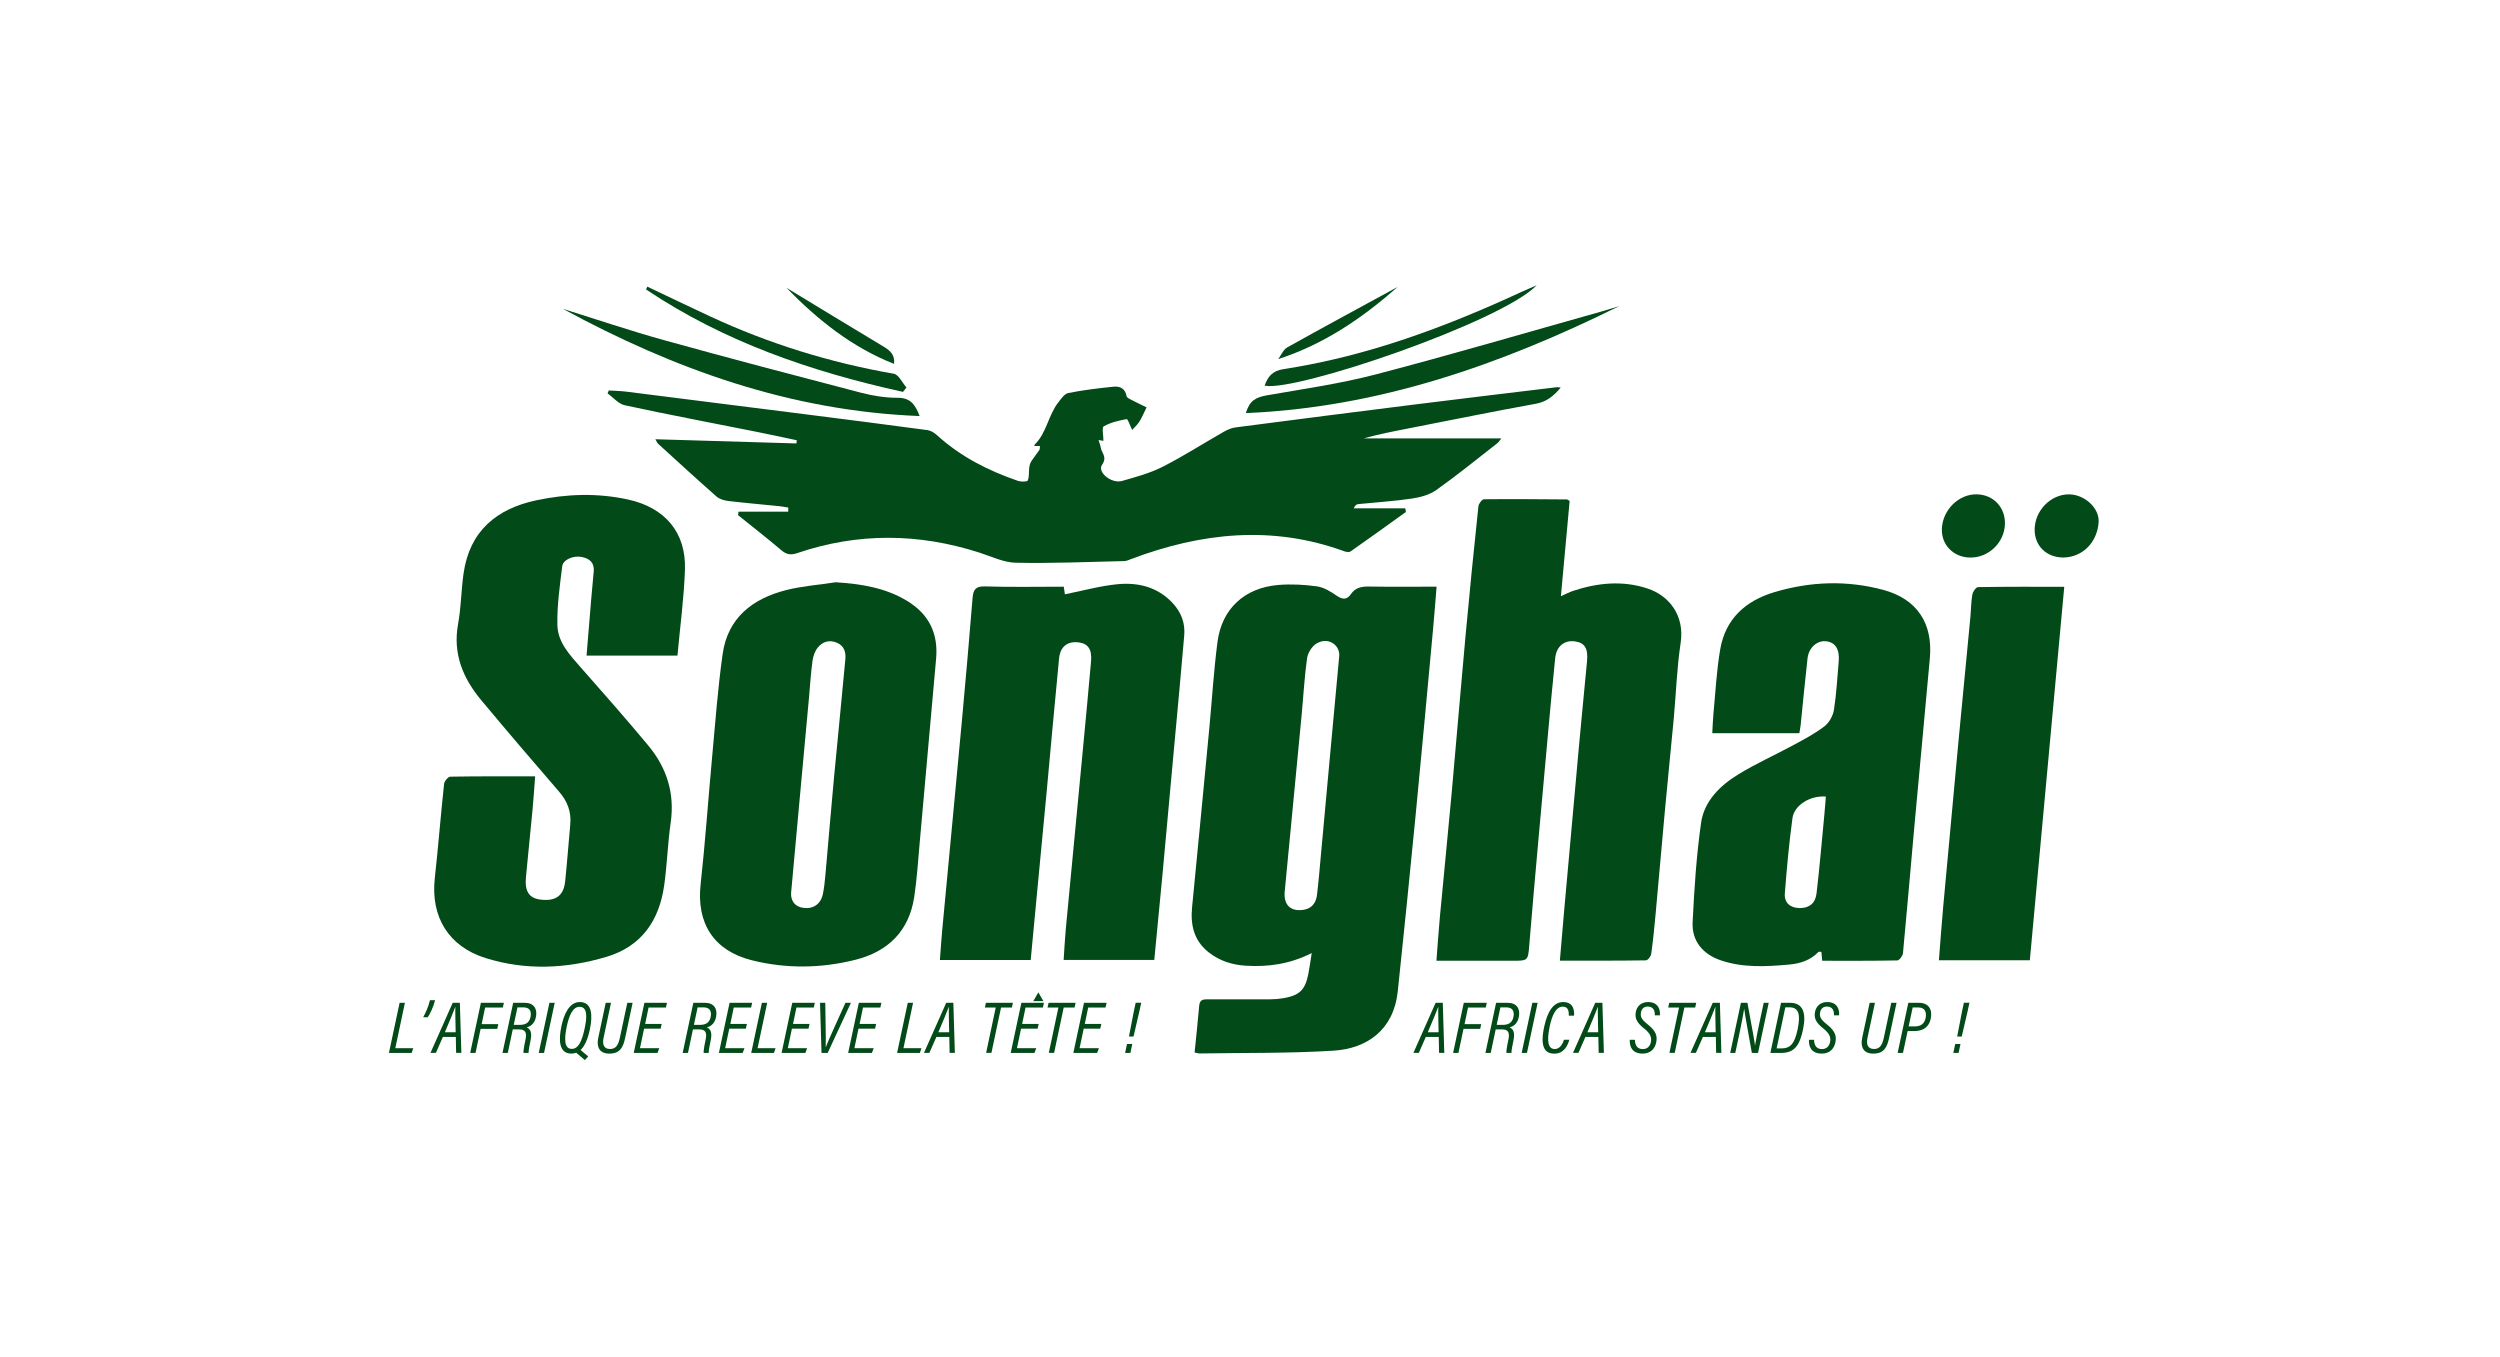<svg width="105" height="57" viewBox="0 0 105 57" fill="none" xmlns="http://www.w3.org/2000/svg">
<g clip-path="url(#clip0_7446_332)">
<path d="M16.784 42.118H17.006L16.603 44.024H17.357L17.291 44.222H16.335L16.784 42.118Z" fill="#024A18"/>
<path d="M17.773 42.726C17.876 42.538 17.997 42.276 18.058 42.009H18.274C18.197 42.308 18.058 42.593 17.965 42.726H17.773Z" fill="#024A18"/>
<path d="M18.602 43.55L18.307 44.221H18.08L19.014 42.117H19.314L19.377 44.221H19.157L19.144 43.55H18.602ZM19.138 43.355C19.128 42.808 19.117 42.472 19.126 42.297H19.119C19.046 42.495 18.884 42.886 18.684 43.355H19.138Z" fill="#024A18"/>
<path d="M20.197 42.118H21.164L21.119 42.316H20.375L20.229 43.014H20.928L20.885 43.213H20.186L19.972 44.222H19.748L20.197 42.118H20.197Z" fill="#024A18"/>
<path d="M21.536 43.235L21.328 44.222H21.105L21.553 42.118H22.04C22.425 42.118 22.579 42.374 22.508 42.718C22.444 43.033 22.242 43.116 22.123 43.151C22.292 43.223 22.346 43.389 22.284 43.694C22.239 43.915 22.201 44.094 22.199 44.222H21.988C21.987 44.181 21.974 44.106 22.071 43.661C22.132 43.366 22.067 43.235 21.797 43.235H21.536ZM21.577 43.045H21.815C22.062 43.045 22.231 42.969 22.283 42.707C22.329 42.474 22.247 42.31 21.987 42.31H21.733L21.577 43.045Z" fill="#024A18"/>
<path d="M23.298 42.118L22.85 44.222H22.627L23.076 42.118H23.298Z" fill="#024A18"/>
<path d="M24.77 43.255C24.646 43.82 24.429 44.251 24 44.251C23.463 44.251 23.459 43.663 23.581 43.092C23.685 42.604 23.906 42.086 24.354 42.086C24.87 42.086 24.901 42.646 24.77 43.255ZM23.802 43.121C23.702 43.608 23.683 44.053 24.015 44.053C24.289 44.053 24.434 43.739 24.547 43.233C24.651 42.764 24.698 42.286 24.338 42.286C24.047 42.286 23.893 42.683 23.802 43.121ZM24.357 44.077L24.706 44.37L24.563 44.523L24.153 44.174L24.356 44.077H24.357Z" fill="#024A18"/>
<path d="M25.662 42.118L25.352 43.579C25.299 43.82 25.329 44.058 25.626 44.058C25.892 44.058 25.978 43.846 26.036 43.578L26.347 42.118H26.57L26.258 43.584C26.176 43.971 26.052 44.252 25.59 44.252C25.186 44.252 25.044 43.98 25.125 43.598L25.44 42.118H25.663H25.662Z" fill="#024A18"/>
<path d="M27.746 43.203H27.052L26.879 44.024H27.69L27.615 44.222H26.617L27.065 42.118H28.013L27.968 42.316H27.24L27.097 43.005H27.791L27.747 43.204L27.746 43.203Z" fill="#024A18"/>
<path d="M29.103 43.235L28.895 44.222H28.672L29.12 42.118H29.607C29.991 42.118 30.146 42.374 30.074 42.718C30.01 43.033 29.809 43.116 29.69 43.151C29.858 43.223 29.912 43.389 29.85 43.694C29.805 43.915 29.767 44.094 29.765 44.222H29.554C29.553 44.181 29.541 44.106 29.637 43.661C29.699 43.366 29.633 43.235 29.363 43.235H29.103ZM29.144 43.045H29.381C29.629 43.045 29.797 42.969 29.849 42.707C29.895 42.474 29.813 42.31 29.553 42.31H29.3L29.144 43.045Z" fill="#024A18"/>
<path d="M31.324 43.203H30.629L30.457 44.024H31.268L31.192 44.222H30.194L30.642 42.118H31.591L31.546 42.316H30.817L30.674 43.005H31.369L31.325 43.204L31.324 43.203Z" fill="#024A18"/>
<path d="M31.999 42.118H32.222L31.818 44.024H32.573L32.507 44.222H31.551L31.999 42.118Z" fill="#024A18"/>
<path d="M33.956 43.203H33.261L33.089 44.024H33.9L33.825 44.222H32.827L33.275 42.118H34.223L34.178 42.316H33.45L33.307 43.005H34.001L33.957 43.204L33.956 43.203Z" fill="#024A18"/>
<path d="M34.504 44.222L34.441 42.118H34.662L34.677 43.12C34.682 43.413 34.689 43.787 34.679 43.975H34.686C34.746 43.81 34.922 43.417 35.055 43.122L35.509 42.118H35.739L34.763 44.222H34.504Z" fill="#024A18"/>
<path d="M36.752 43.203H36.057L35.885 44.024H36.696L36.62 44.222H35.623L36.071 42.118H37.019L36.974 42.316H36.246L36.103 43.005H36.797L36.753 43.204L36.752 43.203Z" fill="#024A18"/>
<path d="M38.126 42.118H38.349L37.945 44.024H38.701L38.634 44.222H37.678L38.126 42.118Z" fill="#024A18"/>
<path d="M39.329 43.55L39.034 44.221H38.807L39.741 42.117H40.041L40.104 44.221H39.884L39.871 43.55H39.329ZM39.865 43.355C39.855 42.808 39.844 42.472 39.853 42.297H39.846C39.773 42.495 39.611 42.886 39.411 43.355H39.865Z" fill="#024A18"/>
<path d="M41.822 42.315H41.365L41.409 42.117H42.544L42.499 42.315H42.044L41.64 44.221H41.417L41.821 42.315H41.822Z" fill="#024A18"/>
<path d="M43.579 43.203H42.885L42.712 44.024H43.523L43.448 44.222H42.45L42.898 42.118H43.846L43.801 42.316H43.073L42.93 43.005H43.624L43.58 43.204L43.579 43.203Z" fill="#024A18"/>
<path d="M44.454 42.315H43.997L44.041 42.117H45.176L45.132 42.315H44.676L44.273 44.221H44.05L44.453 42.315H44.454Z" fill="#024A18"/>
<path d="M46.211 43.203H45.516L45.343 44.024H46.155L46.079 44.222H45.081L45.529 42.118H46.478L46.432 42.316H45.704L45.561 43.005H46.256L46.211 43.204L46.211 43.203Z" fill="#024A18"/>
<path d="M47.255 44.222L47.334 43.849H47.555L47.477 44.222H47.255ZM47.416 43.536L47.618 42.49L47.699 42.116H47.931L47.85 42.492L47.608 43.535H47.416V43.536Z" fill="#024A18"/>
<path d="M59.885 43.55L59.59 44.221H59.363L60.297 42.117H60.597L60.66 44.221H60.441L60.427 43.55H59.885ZM60.421 43.355C60.411 42.808 60.4 42.472 60.409 42.297H60.402C60.33 42.495 60.167 42.886 59.967 43.355H60.421Z" fill="#024A18"/>
<path d="M61.48 42.118H62.446L62.401 42.316H61.657L61.511 43.014H62.21L62.168 43.213H61.468L61.254 44.222H61.031L61.479 42.118H61.48Z" fill="#024A18"/>
<path d="M62.819 43.235L62.611 44.222H62.388L62.836 42.118H63.322C63.707 42.118 63.862 42.374 63.79 42.718C63.726 43.033 63.525 43.116 63.405 43.151C63.574 43.223 63.628 43.389 63.566 43.694C63.521 43.915 63.483 44.094 63.481 44.222H63.27C63.269 44.181 63.257 44.106 63.353 43.661C63.414 43.366 63.349 43.235 63.079 43.235H62.819ZM62.86 43.045H63.097C63.345 43.045 63.513 42.969 63.565 42.707C63.611 42.474 63.529 42.31 63.269 42.31H63.016L62.86 43.045Z" fill="#024A18"/>
<path d="M64.581 42.118L64.132 44.222H63.91L64.358 42.118H64.581Z" fill="#024A18"/>
<path d="M65.913 43.668C65.846 43.906 65.692 44.253 65.282 44.253C64.871 44.253 64.677 43.957 64.857 43.12C64.988 42.506 65.232 42.086 65.654 42.086C66.1 42.086 66.128 42.47 66.109 42.659H65.889C65.89 42.534 65.901 42.279 65.633 42.279C65.365 42.279 65.188 42.613 65.083 43.132C64.942 43.823 65.058 44.059 65.301 44.059C65.545 44.059 65.656 43.781 65.687 43.668H65.912H65.913Z" fill="#024A18"/>
<path d="M66.588 43.55L66.294 44.221H66.066L67.001 42.117H67.301L67.363 44.221H67.144L67.13 43.55H66.588ZM67.124 43.355C67.114 42.808 67.103 42.472 67.112 42.297H67.105C67.033 42.495 66.87 42.886 66.67 43.355H67.124Z" fill="#024A18"/>
<path d="M68.667 43.671C68.666 43.898 68.764 44.062 68.997 44.062C69.173 44.062 69.299 43.957 69.337 43.766C69.375 43.579 69.321 43.408 69.061 43.203C68.767 42.971 68.65 42.783 68.705 42.5C68.752 42.259 68.93 42.086 69.221 42.086C69.656 42.086 69.74 42.424 69.715 42.645H69.501C69.512 42.482 69.461 42.275 69.207 42.275C69.041 42.275 68.947 42.372 68.92 42.521C68.887 42.703 68.946 42.82 69.198 43.019C69.55 43.298 69.622 43.509 69.557 43.799C69.497 44.066 69.307 44.251 68.99 44.251C68.535 44.251 68.436 43.938 68.451 43.671H68.667H68.667Z" fill="#024A18"/>
<path d="M70.52 42.315H70.064L70.108 42.117H71.242L71.198 42.315H70.743L70.339 44.221H70.116L70.52 42.315H70.52Z" fill="#024A18"/>
<path d="M71.522 43.55L71.228 44.221H71.001L71.935 42.117H72.235L72.298 44.221H72.078L72.065 43.55H71.522ZM72.058 43.355C72.049 42.808 72.038 42.472 72.047 42.297H72.04C71.967 42.495 71.805 42.886 71.605 43.355H72.058Z" fill="#024A18"/>
<path d="M72.669 44.222L73.118 42.118H73.392C73.657 43.531 73.699 43.807 73.708 43.91H73.711C73.757 43.627 73.832 43.262 73.904 42.92L74.076 42.118H74.286L73.838 44.222H73.578C73.306 42.739 73.268 42.473 73.257 42.374H73.254C73.212 42.637 73.137 43.023 73.057 43.403L72.882 44.223H72.67L72.669 44.222Z" fill="#024A18"/>
<path d="M74.803 42.118H75.186C75.713 42.118 75.877 42.525 75.728 43.234C75.589 43.89 75.38 44.222 74.814 44.222H74.356L74.803 42.118ZM74.618 44.034H74.811C75.188 44.034 75.372 43.848 75.501 43.228C75.639 42.563 75.523 42.307 75.151 42.307H74.983L74.618 44.034Z" fill="#024A18"/>
<path d="M76.192 43.671C76.191 43.898 76.289 44.062 76.522 44.062C76.698 44.062 76.824 43.957 76.863 43.766C76.901 43.579 76.846 43.408 76.587 43.203C76.292 42.971 76.176 42.783 76.231 42.5C76.278 42.259 76.456 42.086 76.746 42.086C77.182 42.086 77.266 42.424 77.24 42.645H77.026C77.037 42.482 76.986 42.275 76.733 42.275C76.567 42.275 76.472 42.372 76.445 42.521C76.412 42.703 76.472 42.82 76.723 43.019C77.076 43.298 77.147 43.509 77.082 43.799C77.022 44.066 76.832 44.251 76.516 44.251C76.061 44.251 75.961 43.938 75.977 43.671H76.193H76.192Z" fill="#024A18"/>
<path d="M78.748 42.118L78.437 43.579C78.384 43.82 78.414 44.058 78.712 44.058C78.978 44.058 79.064 43.846 79.122 43.578L79.433 42.118H79.655L79.344 43.584C79.262 43.971 79.138 44.252 78.675 44.252C78.271 44.252 78.13 43.98 78.21 43.598L78.526 42.118H78.749H78.748Z" fill="#024A18"/>
<path d="M80.15 42.118H80.595C81.009 42.118 81.172 42.404 81.09 42.792C81.016 43.141 80.764 43.306 80.394 43.306H80.12L79.925 44.222H79.701L80.149 42.118H80.15ZM80.162 43.11H80.413C80.657 43.11 80.827 43.008 80.876 42.755C80.925 42.512 80.847 42.314 80.578 42.314H80.332L80.163 43.11H80.162Z" fill="#024A18"/>
<path d="M82.04 44.222L82.119 43.849H82.34L82.261 44.222H82.04ZM82.201 43.536L82.403 42.49L82.483 42.116H82.716L82.635 42.492L82.393 43.535H82.201V43.536Z" fill="#024A18"/>
<path d="M65.551 16.28C65.254 16.626 64.967 16.874 64.513 16.956C62.729 17.28 60.953 17.642 59.173 17.99C58.536 18.114 57.899 18.238 57.274 18.414H63.054C62.997 18.484 62.954 18.564 62.888 18.615C62.039 19.277 61.204 19.958 60.326 20.58C60.039 20.784 59.648 20.888 59.291 20.941C58.545 21.052 57.79 21.097 57.039 21.173C56.975 21.18 56.915 21.223 56.857 21.349H59.023C59.038 21.455 59.054 21.497 59.044 21.505C58.275 22.059 57.505 22.614 56.727 23.158C56.668 23.2 56.545 23.185 56.465 23.156C53.433 22.048 50.453 22.368 47.502 23.482C47.411 23.515 47.318 23.564 47.225 23.565C45.705 23.6 44.184 23.666 42.665 23.635C42.155 23.625 41.645 23.374 41.142 23.212C38.589 22.39 36.037 22.364 33.49 23.228C33.217 23.321 33.036 23.296 32.817 23.11C32.223 22.605 31.606 22.126 30.999 21.636L31.017 21.489H33.105C33.106 21.432 33.107 21.375 33.108 21.318C32.978 21.297 32.848 21.271 32.718 21.258C32.009 21.186 31.299 21.126 30.591 21.042C30.418 21.021 30.218 20.964 30.093 20.854C29.265 20.125 28.453 19.377 27.636 18.634C27.608 18.608 27.594 18.566 27.524 18.448C29.537 18.508 31.494 18.566 33.451 18.624C33.456 18.58 33.46 18.535 33.465 18.491C32.903 18.372 32.341 18.248 31.778 18.137C29.931 17.768 28.08 17.418 26.24 17.021C25.975 16.964 25.757 16.693 25.517 16.52L25.57 16.4C25.809 16.415 26.048 16.418 26.285 16.447C28.833 16.766 31.382 17.089 33.929 17.413C35.605 17.626 37.281 17.839 38.955 18.065C39.093 18.084 39.241 18.175 39.349 18.273C40.338 19.176 41.503 19.767 42.756 20.197C42.882 20.24 43.141 20.237 43.165 20.182C43.233 20.021 43.205 19.823 43.228 19.642C43.239 19.551 43.265 19.454 43.313 19.379C43.417 19.214 43.544 19.064 43.652 18.901C43.679 18.861 43.669 18.796 43.678 18.731H43.444C43.449 18.701 43.447 18.682 43.455 18.675C43.961 18.183 44.024 17.444 44.444 16.907C44.565 16.752 44.706 16.539 44.869 16.507C45.496 16.382 46.135 16.305 46.772 16.241C47.039 16.214 47.261 16.316 47.317 16.64C47.331 16.715 47.482 16.773 47.577 16.824C47.767 16.924 47.962 17.014 48.155 17.109C48.056 17.31 47.97 17.521 47.852 17.711C47.765 17.85 47.635 17.961 47.549 18.056C47.469 17.892 47.37 17.595 47.323 17.603C46.99 17.661 46.647 17.743 46.357 17.906C46.271 17.955 46.344 18.288 46.344 18.515L46.138 18.482C46.175 18.603 46.217 18.7 46.232 18.802C46.267 19.033 46.517 19.189 46.286 19.522C46.073 19.83 46.681 20.329 47.131 20.199C47.705 20.033 48.296 19.876 48.825 19.608C49.705 19.161 50.54 18.624 51.4 18.134C51.55 18.049 51.722 17.973 51.892 17.951C54.412 17.622 56.932 17.299 59.453 16.984C61.434 16.736 63.416 16.501 65.397 16.261C65.433 16.257 65.472 16.27 65.551 16.28H65.551Z" fill="#024A18"/>
<path d="M60.337 24.64C60.285 25.273 60.242 25.841 60.19 26.408C59.947 29.023 59.709 31.639 59.455 34.252C59.216 36.713 58.966 39.173 58.707 41.632C58.533 43.281 57.388 44.041 56.014 44.128C54.146 44.245 52.269 44.214 50.395 44.245C50.329 44.246 50.264 44.222 50.173 44.204C50.24 43.536 50.311 42.886 50.367 42.234C50.389 41.972 50.555 41.97 50.749 41.971C51.616 41.974 52.484 41.975 53.351 41.971C53.532 41.97 53.715 41.956 53.892 41.926C54.589 41.805 54.819 41.579 54.953 40.89C55.003 40.636 55.036 40.379 55.092 40.029C54.161 40.497 53.258 40.616 52.328 40.56C51.757 40.526 51.231 40.361 50.774 40.005C50.144 39.514 49.993 38.854 50.068 38.096C50.315 35.593 50.552 33.089 50.791 30.586C50.906 29.377 50.977 28.162 51.135 26.958C51.317 25.566 52.273 24.686 53.692 24.568C54.23 24.524 54.782 24.553 55.317 24.628C55.604 24.669 55.887 24.845 56.135 25.016C56.38 25.186 56.57 25.2 56.737 24.955C56.927 24.675 57.186 24.63 57.499 24.635C58.421 24.65 59.342 24.64 60.34 24.64H60.337ZM56.25 27.528C56.261 27.074 55.772 26.739 55.29 27.03C55.098 27.145 54.927 27.427 54.895 27.654C54.784 28.455 54.742 29.265 54.665 30.07C54.431 32.529 54.191 34.987 53.958 37.446C53.904 38.012 54.215 38.303 54.766 38.209C55.1 38.151 55.272 37.916 55.312 37.6C55.38 37.047 55.425 36.491 55.476 35.935C55.605 34.546 55.729 33.156 55.858 31.766C55.984 30.39 56.112 29.014 56.25 27.528Z" fill="#024A18"/>
<path d="M28.452 27.536H24.635C24.703 26.708 24.767 25.919 24.834 25.129C24.866 24.753 24.901 24.378 24.936 24.002C24.971 23.636 24.768 23.462 24.441 23.394C24.087 23.321 23.647 23.5 23.612 23.791C23.512 24.608 23.393 25.431 23.41 26.249C23.424 26.979 23.937 27.515 24.404 28.046C25.357 29.124 26.308 30.206 27.228 31.312C28.004 32.246 28.345 33.318 28.169 34.551C28.044 35.421 28.019 36.306 27.897 37.177C27.691 38.653 26.953 39.746 25.472 40.187C23.793 40.688 22.088 40.767 20.398 40.24C18.841 39.755 18.082 38.508 18.261 36.887C18.407 35.568 18.509 34.245 18.651 32.926C18.663 32.812 18.82 32.622 18.912 32.62C20.084 32.6 21.257 32.606 22.476 32.606C22.439 33.082 22.412 33.521 22.371 33.959C22.281 34.918 22.184 35.877 22.09 36.837C22.032 37.434 22.221 37.727 22.704 37.784C23.347 37.859 23.675 37.622 23.738 37.004C23.82 36.213 23.878 35.419 23.951 34.627C24.001 34.094 23.831 33.653 23.479 33.247C22.381 31.979 21.292 30.703 20.218 29.415C19.444 28.489 19.01 27.457 19.24 26.203C19.368 25.505 19.369 24.785 19.47 24.081C19.722 22.305 20.858 21.367 22.524 21.013C23.804 20.741 25.097 20.697 26.392 20.983C27.926 21.323 28.821 22.36 28.768 23.925C28.727 25.122 28.564 26.314 28.453 27.536H28.452Z" fill="#024A18"/>
<path d="M65.925 21.038C65.805 22.348 65.686 23.649 65.558 25.039C65.777 24.943 65.918 24.867 66.069 24.817C67.101 24.477 68.15 24.37 69.195 24.717C70.109 25.02 70.761 25.851 70.587 27.004C70.429 28.052 70.395 29.118 70.298 30.175C70.178 31.469 70.044 32.761 69.925 34.054C69.791 35.501 69.668 36.949 69.535 38.396C69.484 38.953 69.429 39.509 69.351 40.062C69.337 40.166 69.207 40.335 69.129 40.335C67.943 40.353 66.758 40.348 65.514 40.348C65.576 39.623 65.631 38.96 65.69 38.297C65.897 35.986 66.103 33.675 66.314 31.365C66.423 30.168 66.543 28.973 66.655 27.776C66.706 27.227 66.558 26.993 66.14 26.937C65.704 26.878 65.369 27.145 65.318 27.637C65.195 28.832 65.088 30.029 64.979 31.225C64.851 32.616 64.726 34.008 64.602 35.4C64.475 36.833 64.345 38.266 64.229 39.7C64.177 40.337 64.179 40.352 63.553 40.352C62.642 40.352 61.733 40.352 60.823 40.352C60.675 40.352 60.526 40.352 60.33 40.352C60.381 39.692 60.42 39.095 60.476 38.501C60.638 36.761 60.814 35.023 60.972 33.284C61.17 31.099 61.349 28.913 61.55 26.729C61.718 24.906 61.901 23.085 62.093 21.265C62.104 21.155 62.245 20.97 62.326 20.969C63.487 20.955 64.647 20.968 65.808 20.976C65.832 20.976 65.856 21 65.925 21.039V21.038Z" fill="#024A18"/>
<path d="M44.678 24.641C44.704 24.814 44.721 24.932 44.725 24.961C45.476 24.812 46.198 24.608 46.934 24.537C47.791 24.455 48.602 24.645 49.235 25.311C49.605 25.7 49.783 26.159 49.738 26.684C49.609 28.216 49.463 29.746 49.323 31.276C49.158 33.084 48.995 34.892 48.827 36.7C48.716 37.895 48.599 39.09 48.48 40.318H44.673C44.702 39.892 44.722 39.467 44.761 39.044C44.994 36.569 45.233 34.093 45.468 31.618C45.589 30.338 45.711 29.059 45.824 27.779C45.869 27.27 45.699 27.029 45.3 26.98C44.839 26.924 44.531 27.151 44.481 27.654C44.296 29.531 44.132 31.409 43.957 33.287C43.833 34.608 43.706 35.929 43.58 37.25C43.484 38.264 43.388 39.277 43.289 40.321H39.476C39.509 39.888 39.535 39.475 39.573 39.064C39.848 36.129 40.13 33.195 40.401 30.26C40.559 28.549 40.709 26.837 40.847 25.124C40.876 24.773 40.966 24.617 41.371 24.629C42.46 24.664 43.55 24.641 44.676 24.641H44.678Z" fill="#024A18"/>
<path d="M75.572 30.794H71.916C71.932 30.519 71.938 30.26 71.962 30.003C72.051 29.086 72.093 28.162 72.252 27.257C72.474 25.988 73.316 25.233 74.519 24.872C76.035 24.419 77.574 24.363 79.103 24.777C80.513 25.159 81.187 26.175 81.054 27.643C80.841 30.021 80.613 32.398 80.397 34.778C80.238 36.529 80.092 38.283 79.925 40.034C79.914 40.146 79.772 40.336 79.687 40.338C78.641 40.359 77.596 40.352 76.533 40.352C76.518 40.2 76.508 40.093 76.498 39.98C76.451 39.98 76.394 39.963 76.374 39.983C76.034 40.336 75.602 40.472 75.13 40.513C74.167 40.599 73.203 40.652 72.267 40.332C71.513 40.074 71.052 39.518 71.09 38.732C71.158 37.339 71.249 35.941 71.445 34.561C71.575 33.642 72.243 32.993 73.01 32.523C73.758 32.065 74.566 31.705 75.338 31.286C75.78 31.047 76.23 30.81 76.626 30.506C76.823 30.355 76.985 30.066 77.025 29.818C77.131 29.144 77.166 28.458 77.226 27.777C77.27 27.265 77.08 26.97 76.689 26.933C76.313 26.896 75.968 27.2 75.916 27.654C75.81 28.583 75.724 29.515 75.628 30.446C75.616 30.555 75.594 30.661 75.573 30.793L75.572 30.794ZM76.685 33.455C76.031 33.405 75.358 33.813 75.283 34.364C75.141 35.412 75.045 36.468 74.963 37.523C74.931 37.92 75.195 38.138 75.593 38.139C75.986 38.139 76.246 37.946 76.296 37.515C76.422 36.436 76.514 35.354 76.618 34.272C76.645 34 76.664 33.727 76.686 33.455H76.685Z" fill="#024A18"/>
<path d="M35.108 24.455C36.163 24.525 37.173 24.68 38.089 25.232C39.011 25.786 39.411 26.598 39.317 27.661C39.09 30.22 38.862 32.779 38.632 35.338C38.562 36.117 38.514 36.899 38.398 37.671C38.181 39.102 37.302 39.965 35.928 40.311C34.484 40.673 33.023 40.693 31.573 40.33C29.977 39.929 29.245 38.779 29.426 37.139C29.621 35.378 29.741 33.608 29.905 31.842C30.04 30.383 30.146 28.918 30.351 27.468C30.565 25.952 31.604 25.146 33.006 24.787C33.69 24.612 34.406 24.562 35.107 24.454L35.108 24.455ZM33.225 37.524C33.217 37.834 33.378 38.075 33.729 38.129C34.142 38.193 34.471 37.978 34.56 37.554C34.618 37.282 34.643 37.001 34.669 36.723C34.79 35.376 34.9 34.028 35.026 32.681C35.182 31.015 35.354 29.35 35.505 27.684C35.531 27.399 35.462 27.127 35.148 26.993C34.831 26.859 34.553 26.951 34.354 27.188C34.228 27.338 34.152 27.559 34.125 27.757C34.055 28.268 34.025 28.784 33.978 29.298C33.855 30.645 33.73 31.991 33.606 33.339C33.483 34.686 33.36 36.034 33.224 37.525L33.225 37.524Z" fill="#024A18"/>
<path d="M86.699 24.645C86.213 29.918 85.734 35.116 85.253 40.331H81.434C81.495 39.564 81.548 38.819 81.615 38.075C81.824 35.779 82.036 33.483 82.251 31.188C82.416 29.435 82.588 27.683 82.755 25.93C82.785 25.611 82.784 25.286 82.838 24.97C82.859 24.852 82.992 24.66 83.077 24.659C84.262 24.638 85.448 24.645 86.699 24.645Z" fill="#024A18"/>
<path d="M68.004 12.859C63.052 15.306 57.919 17.116 52.325 17.35C52.487 16.826 52.725 16.688 53.23 16.6C54.754 16.334 56.293 16.115 57.787 15.724C60.97 14.892 64.128 13.963 67.297 13.073C67.534 13.006 67.769 12.93 68.005 12.858L68.004 12.859Z" fill="#024A18"/>
<path d="M38.623 17.474C33.211 17.265 28.311 15.507 23.643 12.972C25.058 13.414 26.464 13.891 27.893 14.288C30.645 15.051 33.408 15.777 36.172 16.497C36.668 16.625 37.192 16.709 37.702 16.707C38.246 16.704 38.444 17.004 38.624 17.473L38.623 17.474Z" fill="#024A18"/>
<path d="M86.659 23.416C85.952 23.413 85.456 22.932 85.455 22.248C85.455 21.448 86.131 20.755 86.905 20.763C87.549 20.77 88.188 21.335 88.142 21.945C88.082 22.747 87.508 23.397 86.66 23.417L86.659 23.416Z" fill="#024A18"/>
<path d="M84.207 22.018C84.181 22.804 83.504 23.44 82.72 23.417C82.029 23.397 81.526 22.867 81.559 22.194C81.598 21.403 82.275 20.744 83.031 20.762C83.729 20.779 84.23 21.315 84.207 22.018Z" fill="#024A18"/>
<path d="M64.541 11.979C63.099 13.506 54.417 16.474 53.113 16.198C53.252 15.81 53.442 15.574 53.913 15.502C57.42 14.965 60.708 13.739 63.91 12.257C64.118 12.161 64.331 12.072 64.541 11.979V11.979Z" fill="#024A18"/>
<path d="M37.924 16.459C34.091 15.616 30.423 14.362 27.135 12.158L27.184 12.038C28.06 12.454 28.935 12.874 29.815 13.284C32.282 14.432 34.859 15.23 37.542 15.698C37.746 15.734 37.896 16.076 38.071 16.274C38.022 16.336 37.973 16.398 37.924 16.46V16.459Z" fill="#024A18"/>
<path d="M33.025 12.084C34.42 12.93 35.767 13.751 37.119 14.563C37.385 14.723 37.592 14.902 37.551 15.283C35.778 14.585 34.35 13.438 33.025 12.084V12.084Z" fill="#024A18"/>
<path d="M58.707 12.048C57.228 13.349 55.626 14.454 53.688 15.08C53.812 14.913 53.9 14.682 54.065 14.59C55.605 13.729 57.158 12.893 58.707 12.048Z" fill="#024A18"/>
<path d="M43.823 42.048L43.611 41.68L43.398 42.048" fill="#024A18"/>
</g>
<defs>
<clipPath id="clip0_7446_332">
<rect width="71.809" height="32.543" fill="white" transform="translate(16.335 11.979)"/>
</clipPath>
</defs>
</svg>
